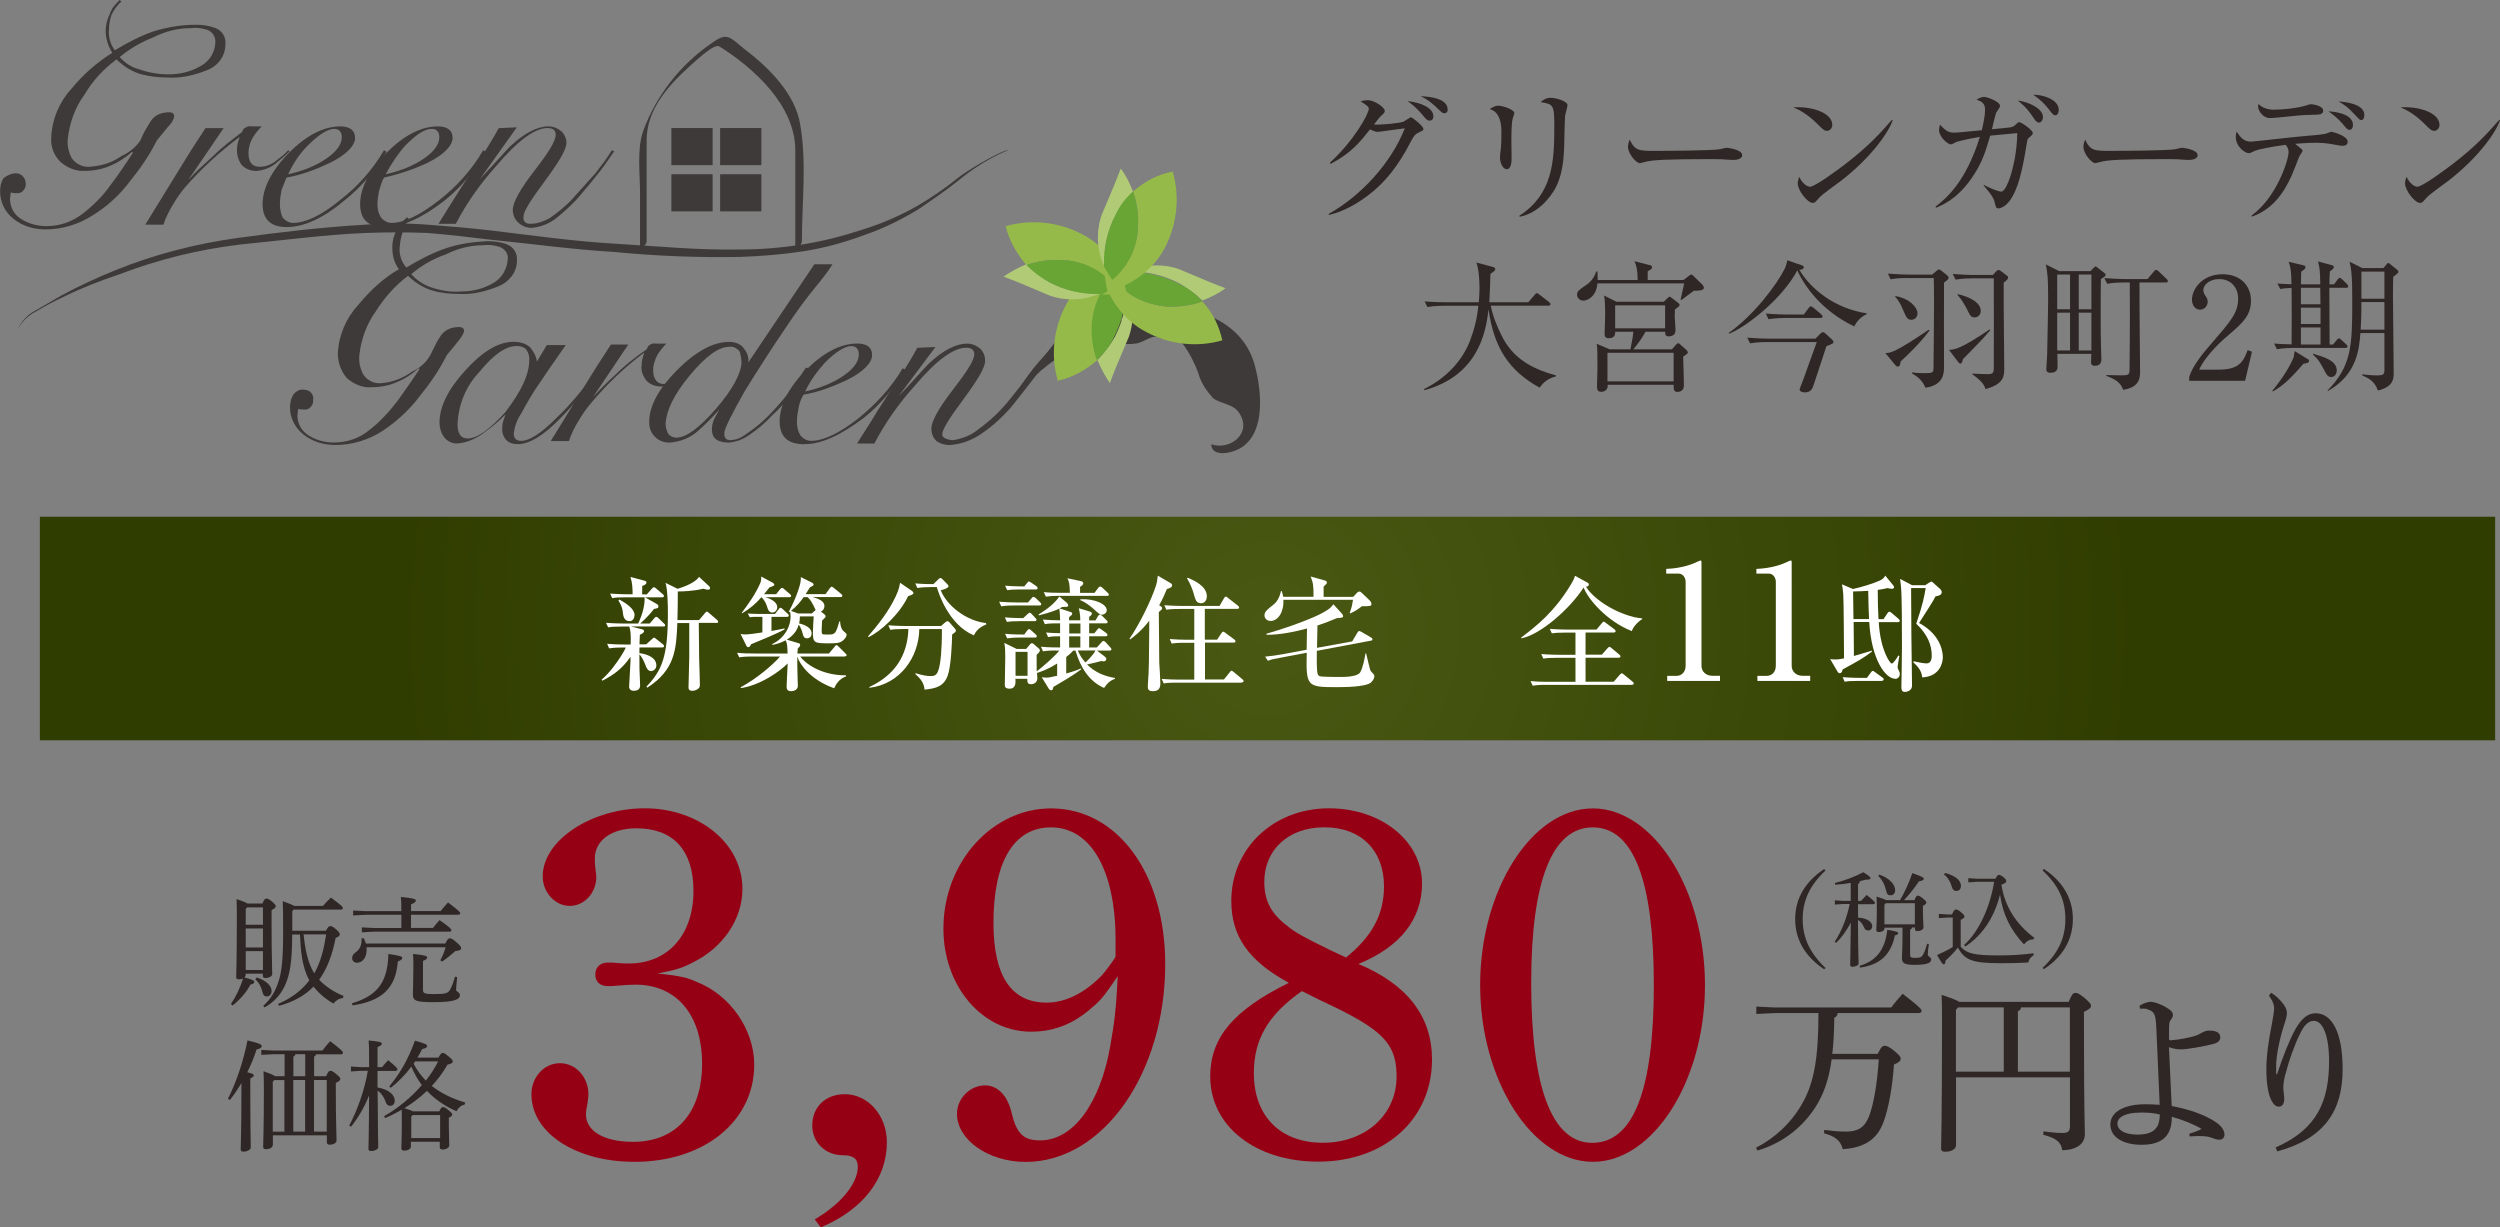 <?xml version="1.0" encoding="UTF-8"?>
<svg id="_レイヤー_2" data-name="レイヤー 2" xmlns="http://www.w3.org/2000/svg" xmlns:xlink="http://www.w3.org/1999/xlink" viewBox="0 0 272.76 133.92">
  <rect x="0" y="0" width="272.76" height="133.92" fill="#808080" stroke="none"/>
  <defs>
    <style>
      .cls-1 {
        fill: #b1ca76;
      }

      .cls-1, .cls-2, .cls-3, .cls-4, .cls-5, .cls-6, .cls-7, .cls-8 {
        stroke-width: 0px;
      }

      .cls-2 {
        fill: #3e3a39;
      }

      .cls-3 {
        fill: #68a535;
      }

      .cls-4 {
        fill: #96ba49;
      }

      .cls-5 {
        fill: #960014;
      }

      .cls-6 {
        fill: url(#_名称未設定グラデーション_9);
      }

      .cls-7 {
        fill: #2f2725;
      }

      .cls-8 {
        fill: #fff;
      }
    </style>
    <radialGradient id="_名称未設定グラデーション_9" data-name="名称未設定グラデーション 9" cx="138.3" cy="68.58" fx="138.3" fy="68.58" r="95.1" gradientUnits="userSpaceOnUse">
      <stop offset="0" stop-color="#495913"/>
      <stop offset="1" stop-color="#303d00"/>
    </radialGradient>
  </defs>
  <g id="_レイヤー_2-2" data-name="レイヤー 2">
    <g>
      <g>
        <g>
          <g>
            <path class="cls-2" d="M113.8,40.27c1.08-.99,2.34-1.71,3.78-2.07,1.26-.36,3.33.09,4.41-.72l-.18-.09c.72.18,1.44.18,2.16.09.99-.18,1.89-1.17,2.7-.54-.36-2.52-3.6-1.98-5.41-2.07,4.96-.9,7.75,1.35,9.46,5.77.27,1.08.9,1.98,1.62,2.79.81.63,2.16.63,2.79,1.53,1.62,2.25-.9,4.23-2.97,3.51,0,.99,1.08,1.08,1.89.9,4.41-.9,3.6-6.94,2.79-9.73-1.44-4.87-6.94-6.58-11.8-6.13-6.85.63-11.89,4.6-15.14,11.26.63-1.8,2.7-3.42,3.87-4.51Z"/>
            <path class="cls-2" d="M1.89,36.04c.36-.9,1.08-1.71,1.98-2.16.9-.54,1.89-1.08,2.79-1.62,1.98-1.08,3.96-1.98,5.95-2.79,4.23-1.71,8.74-2.88,13.33-3.51,4.6-.63,9.19-1.17,13.79-1.44,2.34-.18,4.69-.18,7.03,0,2.25.18,4.6.36,6.85.63,4.5.54,8.92,1.17,13.51,1.44s9.1.72,13.61.63c2.25,0,4.5-.18,6.76-.54s4.41-.9,6.58-1.62c2.07-.63,4.14-1.53,6.04-2.61,1.53-.9,2.97-1.89,4.32-2.97.72-.63,4.5-2.97,5.68-3.15-1.98.81-3.87,1.98-5.5,3.33-1.35,1.08-2.79,2.07-4.23,3.06-1.89,1.17-3.87,2.16-5.95,2.88-2.16.81-4.41,1.44-6.67,1.8-2.34.36-4.6.54-6.94.63-4.6.09-9.19-.09-13.79-.54-4.6-.27-9.1-.9-13.61-1.35-2.25-.27-4.5-.54-6.76-.72-2.25-.09-4.5-.09-6.76,0-4.5.18-9.1.81-13.7,1.26-4.5.54-8.92,1.62-13.15,3.24-2.16.72-4.23,1.53-6.22,2.52-.99.45-1.98.99-2.88,1.53-.9.45-1.62,1.17-2.07,2.07Z"/>
            <path class="cls-2" d="M11.89,3.24c-.09.81.18,1.62.63,2.25,1.35-.81,2.7-1.53,4.23-2.07,1.44-.45,3.06-.72,4.6-.72.72,0,1.44.09,2.16.36s1.17.99,1.08,1.8c0,1.26-.81,2.34-1.98,2.79-1.35.54-2.79.9-4.23.81-.99,0-1.98-.09-2.97-.36-.99-.27-1.98-.9-2.7-1.62-1.44,1.08-2.61,2.34-3.51,3.87-.99,1.35-1.62,3.06-1.8,4.78-.09.72.09,1.53.45,2.16.45.63,1.26.99,1.98.9,1.26-.09,2.43-.45,3.42-1.17.81-.36,1.62-.99,2.07-1.71.27-.72.72-1.44,1.17-2.16.45-.63,1.17-.9,1.98-.9.36,0,.54.18.54.45-.09.45-.36.81-.63,1.08l-1.26,1.53c-.81,1.62-1.8,3.06-2.97,4.5-1.08,1.44-2.43,2.7-4.05,3.69-1.53.99-3.33,1.53-5.14,1.53-1.26,0-2.52-.36-3.51-1.17-.9-.72-1.44-1.8-1.44-2.97,0-.54.09-.99.36-1.44.45-.36.9-.54,1.35-.54.27,0,.54.09.72.27.27.27.36.54.36.81.09.45-.27.99-.72,1.08h-.36c-.18,0-.36,0-.54-.09l-.09.72c0,.9.45,1.71,1.17,2.16.81.54,1.8.81,2.79.81,1.44,0,2.79-.45,3.96-1.35s2.25-1.98,3.06-3.15c.63-.81,1.44-1.98,2.43-3.51l-.09-.09c-.72.63-1.53,1.17-2.43,1.53-.81.36-1.8.54-2.7.54-.99.09-1.98-.36-2.7-.99-.72-.72-1.08-1.71-.99-2.7.09-1.98.9-3.87,2.25-5.32,1.26-1.53,2.7-2.79,4.41-3.87-.45-.72-.72-1.53-.72-2.43,0-.63.18-1.26.45-1.8.18-.63.63-1.08,1.08-1.53l.18.18c-.45.36-.81.9-1.08,1.44-.18.54-.27,1.08-.27,1.62ZM13.06,6.22c.54.63,1.35,1.17,2.16,1.35.99.36,2.07.54,3.15.54,1.26,0,2.43-.27,3.51-.9.99-.54,1.62-1.53,1.62-2.7,0-.54-.36-1.08-.9-1.26-.63-.18-1.17-.27-1.8-.18-1.44,0-2.79.36-4.05.99-1.35.54-2.61,1.26-3.69,2.16Z"/>
            <path class="cls-2" d="M20.54,19.64h0c.81-.9,1.71-1.71,2.61-2.52.99-.99,2.16-1.89,3.24-2.7l.18-.36c.27-.18.54-.36.9-.27h1.08c-.36.36-.72.81-.99,1.26-.27.45-.45,1.08-.45,1.62,0,.99.36,1.53,1.26,1.53.63,0,1.26-.27,1.71-.63.45-.36.99-.72,1.35-1.17l.18.09c-.45.45-.99.9-1.53,1.35-.54.45-1.26.72-2.07.81-.63,0-1.17-.18-1.62-.63-.36-.45-.54-1.08-.54-1.62,0-.45.09-.9.27-1.35v-.09c-2.16,1.62-4.14,3.42-5.95,5.5-.45.54-.9,1.17-1.26,1.8-.45.72-.81,1.44-1.08,2.25h-1.98c.72-1.17,1.44-2.34,2.16-3.51l2.16-3.51c.99-1.62,1.8-2.79,2.25-3.51h1.98l-3.87,5.68Z"/>
            <path class="cls-2" d="M31.35,24.78c-1.8,0-2.7-.81-2.7-2.52s.99-3.69,2.88-5.59,3.78-2.88,5.59-2.88c1.08,0,1.62.45,1.62,1.26s-.9,1.8-2.7,2.7c-1.53.72-3.15,1.35-4.78,1.62-.18.45-.36.9-.54,1.35-.09.45-.18.99-.18,1.53s.09.99.27,1.44c.27.36.72.63,1.17.63,1.35,0,3.06-.81,5.05-2.43,1.98-1.53,3.6-3.33,4.87-5.5l.27.18c-1.17,1.98-2.7,3.78-4.5,5.23-2.34,1.98-4.5,2.97-6.31,2.97ZM31.44,19.01c1.26-.27,2.52-.72,3.6-1.35,1.53-.9,2.25-1.8,2.25-2.7,0-.54-.27-.9-.81-.9-.72,0-1.71.63-2.88,1.8-.9.9-1.62,1.98-2.16,3.15h0Z"/>
            <path class="cls-2" d="M41.99,24.78c-1.8,0-2.7-.81-2.7-2.52s.99-3.69,2.88-5.59,3.78-2.88,5.59-2.88c1.08,0,1.62.45,1.62,1.26s-.9,1.8-2.7,2.7c-1.53.72-3.15,1.26-4.78,1.62-.27.45-.36.9-.54,1.44-.09.45-.18.99-.18,1.44,0,.54.09.99.36,1.44.27.36.72.63,1.17.63,1.35,0,3.06-.81,5.14-2.43,1.98-1.53,3.6-3.33,4.87-5.5l.27.18c-1.17,2.07-2.7,3.87-4.5,5.32-2.43,1.89-4.6,2.88-6.49,2.88ZM42.08,19.01c1.26-.27,2.52-.72,3.6-1.35,1.53-.9,2.25-1.8,2.25-2.7,0-.54-.27-.9-.81-.9-.81,0-1.71.63-2.88,1.8-.81.9-1.53,1.98-2.16,3.15h0Z"/>
            <path class="cls-2" d="M52.35,19.55h0c1.62-1.71,2.7-2.97,3.33-3.6,1.53-1.44,2.97-2.16,4.14-2.16.54,0,.99.18,1.44.54.36.36.54.81.54,1.26,0,.72-.81,2.07-2.34,4.14s-2.34,3.33-2.34,3.87c-.09.45.18.81.63.81h.18c.72,0,1.44-.27,2.07-.63.9-.63,1.8-1.35,2.52-2.16s1.53-1.71,2.43-2.7c.63-.81,1.26-1.62,1.8-2.52l.27.09c-.45.63-.9,1.35-1.53,2.16s-1.44,1.8-2.07,2.52c-.81.99-1.71,1.8-2.7,2.61-.81.63-1.71.99-2.7,1.08-.54,0-1.08-.18-1.53-.63-.36-.36-.54-.81-.54-1.35,0-.81.81-2.25,2.34-4.23,1.53-1.98,2.34-3.24,2.34-3.96,0-.45-.27-.72-.9-.72-1.35,0-3.24,1.35-5.59,4.14-1.71,1.89-3.24,4.05-4.41,6.31h-1.89c.54-.9,1.35-2.16,2.25-3.6l2.34-3.6c.81-1.17,1.44-2.25,1.98-3.24l1.98-.09-4.05,5.68Z"/>
            <path class="cls-2" d="M43.61,26.94c-.09.81.18,1.62.72,2.25,1.35-.81,2.7-1.53,4.23-2.07,1.53-.54,3.06-.72,4.6-.81.72,0,1.53.09,2.16.36.72.27,1.17.99,1.08,1.8,0,1.26-.9,2.34-2.07,2.79-1.35.54-2.79.9-4.23.81-.99,0-1.98-.09-2.88-.36-.99-.27-1.98-.9-2.7-1.62-1.44,1.08-2.61,2.43-3.51,3.87-.99,1.35-1.62,3.06-1.8,4.78-.09.72.09,1.53.45,2.16.45.63,1.17.99,1.98.9,1.17-.09,2.34-.54,3.33-1.26.81-.36,1.53-.99,1.98-1.8.36-.72.72-1.53,1.17-2.16s1.17-.9,1.98-.9c.36,0,.54.18.54.45-.09.36-.36.72-.63,1.08l-1.26,1.53c-.81,1.62-1.8,3.06-2.97,4.5-1.08,1.44-2.43,2.7-4.05,3.78-1.53.99-3.33,1.53-5.14,1.53-1.26,0-2.52-.36-3.51-1.17-.9-.72-1.44-1.8-1.44-2.88,0-.54.09-.99.36-1.44.27-.36.72-.63,1.17-.54.27,0,.54.09.72.27s.36.54.27.81c.09.45-.27.99-.72,1.08h-.36c-.18,0-.36,0-.54-.09l-.09.72c0,.9.45,1.71,1.17,2.16.81.54,1.8.81,2.79.81,1.44,0,2.79-.45,3.87-1.35,1.17-.9,2.16-1.98,3.06-3.15.63-.9,1.44-1.98,2.43-3.51l-.09-.09c-.72.63-1.53,1.17-2.43,1.53-.81.36-1.8.54-2.7.54-.99.09-1.98-.36-2.7-.99-.63-.72-.99-1.71-.99-2.7.09-1.98.9-3.87,2.25-5.32,1.26-1.53,2.7-2.88,4.41-3.87-.54-.72-.72-1.53-.72-2.43,0-.63.18-1.26.45-1.8s.72-1.08,1.17-1.44l.18.18c-.45.72-.9,1.8-.99,3.06ZM44.87,29.91c.54.63,1.35,1.17,2.16,1.44,1.08.36,2.16.54,3.24.45,1.26,0,2.43-.27,3.51-.9.99-.54,1.53-1.53,1.62-2.61.09-.63-.36-1.17-.9-1.35s-1.17-.27-1.8-.18c-1.44,0-2.79.36-4.05.99-1.53.54-2.7,1.26-3.78,2.16h0Z"/>
            <path class="cls-2" d="M61.72,37.66c-1.53,2.16-2.43,3.51-2.79,4.05-.9,1.26-1.53,2.43-2.07,3.42-.45.63-.72,1.44-.81,2.16,0,.54.27.81.81.81.9,0,2.16-.81,3.78-2.43,1.8-1.71,3.33-3.6,4.69-5.68l.18.09c-1.26,1.98-2.61,3.78-4.23,5.41-1.89,1.98-3.51,2.97-4.78,2.97-.45,0-.9-.09-1.26-.45-.27-.27-.45-.72-.45-1.08,0-.27,0-.63.09-.9s.18-.54.27-.81c-.72.72-1.44,1.35-2.34,1.98-.81.63-1.8,1.08-2.79,1.17-.54.09-1.17-.18-1.53-.63s-.54-1.08-.54-1.62c0-1.71.9-3.6,2.79-5.68s3.6-3.15,5.32-3.15c.63,0,1.35.18,1.8.63.36.45.63.9.72,1.53l1.08-1.8h2.07ZM57.75,39.19c0-.36-.09-.72-.36-1.08-.27-.27-.63-.36-.99-.36-1.26,0-2.61.99-4.14,2.88-1.44,1.53-2.25,3.51-2.34,5.68,0,.99.36,1.53,1.08,1.53,1.08,0,2.43-.99,4.14-2.88,1.71-2.25,2.61-4.05,2.61-5.77Z"/>
            <path class="cls-2" d="M64.69,43.34h0c.81-.9,1.62-1.71,2.52-2.52.99-.99,2.16-1.89,3.33-2.7l.18-.36c.18-.18.54-.36.81-.27h1.17c-.36.36-.72.81-.99,1.26-.27.54-.45,1.08-.45,1.62,0,.99.45,1.53,1.17,1.53.63-.09,1.26-.27,1.71-.72.45-.36.99-.72,1.44-1.17l.18.09c-.45.45-.99.9-1.53,1.35s-1.26.72-2.07.72c-.63,0-1.17-.18-1.62-.63-.36-.45-.63-1.08-.54-1.62,0-.45.09-.9.27-1.35v-.09c-2.16,1.62-4.14,3.51-5.86,5.59-.45.54-.9,1.17-1.26,1.8-.45.72-.81,1.44-1.08,2.25h-1.98c.72-1.17,1.44-2.34,2.16-3.51l2.16-3.51c.99-1.62,1.8-2.79,2.25-3.51h1.89l-3.87,5.77Z"/>
            <path class="cls-2" d="M79.02,47.3c0,.45.18.72.63.72.63,0,1.26-.27,1.71-.63.81-.54,1.62-1.17,2.34-1.89.81-.81,1.53-1.62,2.25-2.52s1.35-1.89,1.98-2.88l.27.09c-.45.9-1.08,1.71-1.62,2.52-.72.99-1.53,1.89-2.43,2.7-.72.81-1.53,1.44-2.43,2.07-.63.45-1.35.72-2.16.81-1.26,0-1.89-.45-1.89-1.44,0-.36.09-.81.27-1.17.18-.36.36-.63.54-.99-.72.81-1.53,1.62-2.34,2.34s-1.89,1.17-3.06,1.26c-.63,0-1.17-.18-1.62-.63s-.63-.99-.63-1.62c0-1.71.99-3.6,3.06-5.68,2.07-2.07,3.96-3.06,5.68-3.06.54,0,1.17.18,1.53.63.36.45.63.99.54,1.62l7.21-10.72h1.98c-1.17,1.89-2.25,2.7-4.69,6.31-2.34,3.42-3.96,6.04-4.96,7.66-1.35,2.43-2.16,3.96-2.16,4.5ZM72.62,46.22c0,.36.09.72.27,1.08.18.27.54.45.9.45,1.08,0,2.52-1.08,4.32-3.15s2.7-3.78,2.79-4.96c0-.45-.09-.9-.18-1.26-.27-.36-.72-.63-1.17-.54-1.17,0-2.61,1.08-4.32,3.15s-2.52,3.78-2.61,5.23h0Z"/>
            <path class="cls-2" d="M87.76,48.47c-1.8,0-2.7-.81-2.7-2.52s.99-3.69,2.88-5.59c1.89-1.89,3.78-2.88,5.59-2.88,1.08,0,1.62.45,1.62,1.26s-.9,1.8-2.7,2.7c-1.53.72-3.15,1.35-4.78,1.62-.27.45-.45.9-.54,1.44-.09.45-.18.99-.18,1.53s.09.99.36,1.44c.27.36.72.63,1.17.63,1.35,0,3.06-.81,5.14-2.43,1.89-1.53,3.6-3.33,4.87-5.5l.27.18c-1.17,1.98-2.7,3.78-4.5,5.23-2.52,1.89-4.6,2.88-6.49,2.88ZM87.85,42.71c1.26-.27,2.52-.72,3.6-1.35,1.53-.9,2.25-1.8,2.25-2.7,0-.54-.27-.9-.81-.9-.72,0-1.71.63-2.88,1.8-.81.9-1.62,1.98-2.16,3.15Z"/>
            <path class="cls-2" d="M98.03,43.25h0c1.62-1.71,2.7-2.97,3.33-3.6,1.53-1.44,2.97-2.16,4.14-2.16.54,0,.99.18,1.44.54.36.36.54.81.54,1.35,0,.72-.81,2.07-2.34,4.14-1.53,2.07-2.34,3.33-2.34,3.87,0,.45.72.63,1.26.63.9-.18,1.71-.45,2.43-.99.99-.72,1.98-1.53,2.79-2.43.72-.72,1.98-2.43,2.88-3.51s11.17-14.24,11.53-14.87l.18.09c-.81,1.17-5.5,7.75-5.77,8.11-.72.9-7.21,9.37-7.93,10.18-.99,1.08-2.07,2.07-3.33,2.88-.99.63-2.07.99-3.24,1.08-.54,0-1.08-.18-1.44-.45-.36-.36-.54-.81-.54-1.35,0-.81.81-2.25,2.34-4.23s2.34-3.24,2.34-3.87c0-.45-.27-.72-.9-.72-1.35,0-3.24,1.35-5.59,4.14-1.71,1.89-3.24,4.05-4.41,6.31h-1.89c.54-.9,1.35-2.07,2.25-3.6l2.34-3.6c.81-1.17,1.44-2.25,1.98-3.24l1.98-.09-4.05,5.41Z"/>
            <path class="cls-2" d="M87.49,26.31c0-4.14.54-8.56-.18-12.7-.54-3.42-3.51-6.31-6.13-8.29-1.62-1.35-1.89-1.8-3.51-.63-3.42,2.34-6.04,5.68-7.48,9.55-.72,1.98-.36,4.69-.36,6.76v6.58c0-.45.72-.81.72-1.26v-10.99c0-3.33,2.25-5.86,4.6-8.02.45-.36,2.7-2.61,3.33-2.25,3.87,2.43,8.29,6.49,8.29,11.35v11.17c0-.36.72-.81.72-1.26Z"/>
            <rect class="cls-2" x="73.25" y="13.97" width="4.5" height="4.05"/>
            <rect class="cls-2" x="78.57" y="13.97" width="4.5" height="4.05"/>
            <rect class="cls-2" x="73.25" y="19.01" width="4.5" height="4.05"/>
            <rect class="cls-2" x="78.57" y="19.01" width="4.5" height="4.05"/>
            <path class="cls-4" d="M119.74,39.28c-.45-1.26-.63-2.61-.54-3.96.18-2.16,1.17-4.23,2.79-5.59.36.45.63.99.9,1.44,0-.9-.18-1.8-.36-2.7-2.7.63-4.96,2.34-6.22,4.78-1.35,2.52-1.71,5.5-.9,8.29,1.62-.36,3.06-1.17,4.32-2.25Z"/>
            <path class="cls-1" d="M121.63,36.76c-.54.9-1.17,1.8-1.89,2.52.36.9.81,1.71,1.35,2.52.36-.99.72-1.89,2.07-5.05.63-1.8.54-3.78-.27-5.59.09,1.89-.36,3.87-1.26,5.59Z"/>
            <path class="cls-3" d="M122,29.64c-1.71,1.44-2.7,3.42-2.88,5.68-.09,1.35.09,2.7.54,3.96.81-.72,1.44-1.53,1.89-2.52.9-1.71,1.35-3.69,1.26-5.68-.18-.45-.45-.99-.81-1.44Z"/>
            <path class="cls-4" d="M131.19,32.89c-1.26.45-2.61.63-3.96.54-2.16-.18-4.23-1.17-5.68-2.88.45-.36.99-.63,1.44-.9-.9,0-1.8.18-2.7.36.63,2.61,2.34,4.96,4.78,6.22,2.52,1.35,5.5,1.71,8.29.9-.36-1.62-1.08-3.06-2.16-4.23Z"/>
            <path class="cls-1" d="M128.66,30.9c.9.54,1.8,1.17,2.52,1.89.9-.36,1.71-.72,2.52-1.35-.99-.36-1.89-.72-5.05-2.07-1.8-.63-3.78-.54-5.59.27,1.89-.09,3.87.36,5.59,1.26Z"/>
            <path class="cls-3" d="M121.54,30.54c1.44,1.71,3.42,2.7,5.68,2.88,1.35.09,2.7-.09,3.96-.54-.72-.81-1.53-1.44-2.52-1.89-1.71-.9-3.69-1.35-5.68-1.35-.45.27-.99.63-1.44.9Z"/>
            <path class="cls-4" d="M111.99,28.92c1.26-.45,2.61-.63,3.96-.54,2.16.09,4.23,1.17,5.68,2.88-.45.36-.99.63-1.44.9.9,0,1.8-.18,2.7-.36-.63-2.61-2.34-4.96-4.78-6.22-2.52-1.35-5.59-1.71-8.38-.9.36,1.53,1.17,2.97,2.25,4.23Z"/>
            <path class="cls-1" d="M114.52,30.81c-.9-.54-1.8-1.17-2.52-1.98-.9.36-1.71.81-2.52,1.35.99.36,1.89.72,5.05,2.07,1.8.63,3.78.54,5.59-.27-1.89.18-3.87-.27-5.59-1.17Z"/>
            <path class="cls-3" d="M121.63,31.17c-1.44-1.71-3.42-2.7-5.68-2.79-1.35-.09-2.7.09-3.96.54.72.72,1.53,1.35,2.52,1.89,1.71.9,3.69,1.35,5.68,1.26.45-.27.99-.54,1.44-.9Z"/>
            <path class="cls-4" d="M123.62,20.9c.45,1.26.63,2.61.54,3.96-.09,2.16-1.17,4.23-2.79,5.68-.36-.45-.63-.99-.9-1.44,0,.9.18,1.8.36,2.7,2.61-.63,4.96-2.34,6.22-4.69,1.35-2.52,1.71-5.59.9-8.38-1.62.27-3.06,1.08-4.32,2.16Z"/>
            <path class="cls-1" d="M121.73,23.43c.54-.9,1.17-1.8,1.89-2.52-.36-.9-.72-1.71-1.35-2.52-.36.99-.72,1.89-2.07,5.05-.63,1.8-.54,3.87.27,5.59-.09-1.89.36-3.87,1.26-5.59Z"/>
            <path class="cls-3" d="M121.36,30.54c1.71-1.44,2.7-3.42,2.79-5.68.09-1.35-.09-2.7-.54-3.96-.81.72-1.44,1.53-1.89,2.52-.9,1.71-1.35,3.69-1.26,5.68.27.45.54.99.9,1.44Z"/>
          </g>
          <g>
            <path class="cls-7" d="M144.96,23.34c3.49-1.95,6.8-5.5,8.31-9.34-.65.07-1.75.24-2.44.33-.08.02-.44.06-.52.06-.28,0-.65-.18-.83-.28-1.04,1.31-2.01,2.57-4.3,3.77l-.08-.13c2.66-2.44,4.24-5.34,4.24-5.88,0-.16-.03-.29-.89-.81.39-.13.75-.13.8-.13.65,0,1.83.75,1.83,1.17,0,.18-.06.23-.37.52-.23.21-.32.34-.8.96.71.08,2.76-.15,3.18-.29.15-.05.71-.49.86-.49s1.35.96,1.35,1.28c0,.13-.05.16-.5.37-.37.18-.52.31-.88,1.01-1.44,2.79-2.81,4.33-4.17,5.47-.67.55-2.56,2.03-4.76,2.52l-.03-.11ZM156.39,12.69c0,.23-.11.47-.42.47-.19,0-.31-.08-.52-.33-.58-.68-.97-1.17-1.88-1.79,1.48.13,2.82.76,2.82,1.64ZM157.95,11.93c0,.42-.28.42-.39.42-.18,0-.21-.03-.91-.7-.13-.13-.78-.76-1.66-1.15,1.25.03,2.95.33,2.95,1.43Z"/>
            <path class="cls-7" d="M165.05,12.92c-.15.45-.15,1.9-.15,2.45,0,.29.02,1.62.02,1.9,0,.24,0,1.19-.52,1.19-.44,0-.75-.68-.75-1.33,0-.16.1-.89.11-1.04.03-.26.05-.83.05-1.74q0-2.09-1.28-2.45c.31-.19.6-.37.94-.37.39,0,1.75.37,1.75.84,0,.06-.16.5-.18.55ZM170.76,12.61c-.03.21-.1,3.04-.11,3.62-.11,2.99-.84,4.46-1.9,5.63-1.23,1.4-2.47,1.69-2.94,1.79l-.05-.11c3.62-2.32,3.82-5.88,3.82-9.59,0-2.48-.05-2.58-1.49-2.81.21-.19.55-.47,1.1-.47.58,0,1.83.37,1.83.81,0,.18-.24.97-.26,1.14Z"/>
            <path class="cls-7" d="M189.08,17.45c-.15,0-.54-.03-.57-.03-.58-.05-.75-.06-1.83-.06-4.95,0-6.41.1-7.14.29-.05.02-.57.15-.62.15-.42,0-1.3-1.04-1.3-1.79,0-.1.02-.41.19-.78.55,1.23,1.06,1.23,2.74,1.23,1.12,0,6.4-.02,7.14-.19.1-.02.57-.15.67-.15s1.72.18,1.72.81c0,.5-.81.52-1.01.52Z"/>
            <path class="cls-7" d="M199.31,14.27c-.28,0-.47-.19-.99-.71-1.14-1.15-2.05-1.58-2.66-1.85,1.95-.13,4.25.57,4.25,1.92,0,.36-.28.65-.6.65ZM200.72,19.83c-.34.26-1.87,1.36-2.14,1.64-.08.08-.44.49-.52.57-.06.06-.19.1-.28.1-.57,0-1.64-1.36-1.64-2.13,0-.29.1-.54.16-.71.37.73.84,1.07,1.19,1.07.54,0,3.05-1.87,3.75-2.4,2.61-2,3.86-3.39,5.18-4.9l.08.05c-.39,1.19-2.21,3.98-5.78,6.72Z"/>
            <path class="cls-7" d="M221.31,15.08c-.1.08-.11.15-.21.73-.37,2.26-.89,5.34-2.24,6.54-.29.24-.63.39-.81.39-.28,0-.31-.16-.44-.73-.11-.57-.97-1.51-1.19-1.77l.03-.06c.86.45,1.67.73,1.87.73.44,0,.81-1.07.99-1.58.37-1.12.76-2.89.78-4.81-.26.03-1.04.1-1.57.15-.19.02-1.19.11-1.38.13-.49,1.67-.88,3.04-2.13,4.79-1.53,2.14-3.1,2.79-3.77,3.07l-.08-.11c1.17-.88,3.33-2.7,4.85-7.61-1.17.18-2.5.5-2.63.58-.36.19-.39.23-.54.23-.34,0-1.28-.81-1.28-1.56,0-.24.06-.44.1-.58.6.62.88.86,1.54.86.28,0,.32,0,1.85-.15l1.17-.11c.18-.73.36-1.66.36-2.21,0-.76-.37-.91-.94-1.14.21-.11.54-.29.83-.29.32,0,1.75.5,1.75,1.01,0,.08-.36.63-.44.73-.03.03-.39,1.51-.45,1.79.37-.03,2-.19,2.06-.21.33-.08.47-.23.7-.45.05-.07.15-.11.24-.11.21,0,1.46.86,1.46,1.2,0,.15-.2.31-.49.57ZM222.45,13.37c-.24,0-.41-.24-.7-.68-.68-1.02-1.32-1.49-1.61-1.72,1.27.15,2.76.91,2.76,1.8,0,.23-.13.6-.45.6ZM224.25,12.58c-.21,0-.28-.08-.76-.71-.24-.31-.76-.94-1.66-1.53,1.04-.02,2.79.5,2.79,1.66,0,.32-.16.58-.37.58Z"/>
            <path class="cls-7" d="M238.77,17.45c-.15,0-.54-.03-.57-.03-.58-.05-.75-.06-1.83-.06-4.95,0-6.41.1-7.14.29-.05.02-.57.15-.62.15-.42,0-1.3-1.04-1.3-1.79,0-.1.02-.41.19-.78.55,1.23,1.06,1.23,2.74,1.23,1.12,0,6.4-.02,7.14-.19.1-.02.57-.15.67-.15s1.72.18,1.72.81c0,.5-.81.52-1.01.52Z"/>
            <path class="cls-7" d="M255.67,15.91c-.29,0-.63-.06-1.07-.15-.78-.15-1.32-.18-2.05-.18-.99,0-1.83.1-2.14.11.13.11.63.52.71.58.03.03.1.1.1.18s-.31.55-.37.63c-.16.44-.58,1.53-.84,2.11-.81,1.79-2.01,3.64-4.33,4.45l-.02-.13c2.76-2,4.03-6.09,4.03-6.88,0-.23,0-.44-.31-.83-1.64.21-3.05.52-3.3.63-.54.24-.58.28-.75.28-.37,0-1.4-.68-1.4-1.8,0-.19.03-.34.1-.55.44.68.8,1.09,1.57,1.09.32,0,4.71-.52,5.58-.58.91-.08,2.35-.19,2.66-.31.41-.16.45-.18.55-.18.07,0,1.75.42,1.75,1.07,0,.31-.21.45-.49.45ZM252.3,12.53c-.93,0-1.57.06-3.72.29-.31.03-.7.06-.96.06-.7,0-1.25-.78-1.25-1.25,0-.1.03-.21.05-.29.36.44,1.1.63,1.64.63.91,0,2.53-.16,3.39-.42.28-.08.57-.18.67-.18.28,0,1.35.19,1.35.7,0,.45-.49.45-1.17.45ZM256.36,14.17c-.21,0-.28-.06-.78-.67-.45-.52-.97-.97-1.54-1.35.62.02,2.68.24,2.68,1.49,0,.28-.13.52-.36.52ZM257.61,13.1c-.15,0-.21-.08-.81-.71-.6-.65-.84-.84-1.66-1.33.58.05,2.82.23,2.82,1.48,0,.16-.05.57-.36.57Z"/>
            <path class="cls-7" d="M265.56,14.27c-.28,0-.47-.19-.99-.71-1.14-1.15-2.05-1.58-2.66-1.85,1.95-.13,4.25.57,4.25,1.92,0,.36-.28.65-.6.65ZM266.98,19.83c-.34.26-1.87,1.36-2.14,1.64-.08.08-.44.49-.52.57-.06.06-.19.1-.28.1-.57,0-1.64-1.36-1.64-2.13,0-.29.1-.54.16-.71.37.73.84,1.07,1.19,1.07.54,0,3.05-1.87,3.75-2.4,2.61-2,3.86-3.39,5.18-4.9l.08.05c-.39,1.19-2.21,3.98-5.78,6.72Z"/>
            <path class="cls-7" d="M167.97,42.29c-3.37-1.86-4.98-4.39-5.57-8.55-.28,2.73-1.27,7.26-6.98,8.83l-.06-.12c2.23-1.09,4.08-2.89,5-5.21.48-1.24.81-2.54.93-3.88h-3.72c-.12,0-1.1,0-1.83.14l-.31-.61c1.23.09,2.31.09,2.39.09h3.52c.03-.36.08-.84.08-1.61,0-.59-.05-1.92-.34-2.73l1.78.48c.14.03.28.11.28.23,0,.17-.22.33-.53.53-.02,1.01-.06,1.97-.12,3.1h4.25l.7-.81c.08-.09.16-.19.23-.19s.19.08.29.16l1.04.81c.06.05.16.14.16.23,0,.17-.16.17-.23.17h-6.28c.22,1.15.67,2.22,1.18,3.26,1.15,2.33,3.07,3.58,5.93,4.34v.12c-.34.09-1.13.28-1.77,1.21Z"/>
            <path class="cls-7" d="M184.82,31.71c-.23.16-1.18.88-1.37,1.02l-.09-.03c.06-.28.34-1.54.39-1.78h-9.47c-.09,1.37-1.02,1.88-1.54,1.88-.36,0-.68-.28-.68-.65s.22-.53.98-1.04c.78-.53.99-1.15,1.13-1.51l.12.03c.02.4.02.6.02.92h4.36c0-1.19-.16-1.61-.34-2.05l1.64.42c.12.03.28.06.28.25,0,.15-.14.23-.48.43v.95h3.9l.57-.43c.11-.08.22-.17.28-.17.09,0,.19.09.26.17l.98.96s.14.2.14.31c0,.31-.54.33-1.09.33ZM183.64,38.91c.02.5.08,2.7.08,3.15,0,.64-.54.7-.71.7-.43,0-.42-.37-.4-.78h-7.2c0,.2,0,.28-.08.43-.14.26-.42.34-.62.34-.47,0-.47-.37-.47-.62,0-.31.05-1.69.05-1.97,0-.88,0-2.28-.08-2.65l1.4.6h2.28c.25-1.32.28-1.46.31-1.92h-1.97c0,.25-.02.71-.71.71-.45,0-.45-.33-.45-.47,0-.56.06-1.43.06-1.99,0-1.55-.06-1.85-.12-2.2l1.35.68h5.17l.43-.42s.14-.14.2-.14c.05,0,.12.05.23.14l.7.54c.06.05.16.12.16.22,0,.15-.26.33-.51.5,0,.22-.02.43-.02.78,0,.23.09,1.26.09,1.46,0,.25-.08.7-.76.7-.19,0-.37-.06-.37-.42v-.09h-2.14c-.45.79-.84,1.32-1.33,1.92h4.21l.42-.48s.17-.19.25-.19.19.09.25.16l.64.57c.08.06.17.19.17.28,0,.11-.05.14-.48.45ZM182.6,38.49h-7.22v3.12h7.22v-3.12ZM181.67,33.31h-5.45v2.51h5.45v-2.51Z"/>
            <path class="cls-7" d="M203.65,34.28c-.73.36-1.04.78-1.35,1.33-2.92-1.4-5.04-3.62-6.21-6.11-1.5,2.87-5.21,5.97-7.42,6.91l-.06-.09c2.73-1.92,5.21-5.21,6.11-7,.05-.09.2-.43.28-.92l1.55.53c.22.08.25.14.25.22,0,.23-.29.28-.48.29,1.26,2.16,3.97,4.25,7.37,4.75l-.05.09ZM199.27,37.77c-.26.73-1.43,4.44-1.55,4.62-.25.42-.67.42-.79.42-.5,0-.59-.22-.59-.34,0-.03.45-1.19.47-1.24.23-.62,1.2-3.37,1.41-3.91h-5.46c-.2,0-1.07,0-1.82.14l-.31-.62c.96.08,1.91.11,2.37.11h5.07l.56-.57c.12-.12.19-.14.26-.14.09,0,.22.09.29.16l.71.65s.15.16.15.25c0,.17-.08.2-.79.48ZM198.61,34.69h-3.83c-.39,0-1.13.02-1.83.14l-.29-.62c1.06.09,2.16.11,2.37.11h1.77l.53-.71c.06-.08.12-.19.23-.19.09,0,.23.11.29.15l.84.71c.08.06.16.16.16.25,0,.14-.12.16-.23.16Z"/>
            <path class="cls-7" d="M210.52,36.05c-1.07,1.46-2.56,2.84-3.15,3.38-.05.34-.09.57-.34.57-.11,0-.2-.11-.25-.17l-1.09-1.32c.51.02.96.03,4.75-2.54l.08.08ZM208.1,30.33c-.26,0-1.07,0-1.83.14l-.29-.62c.79.06,1.58.11,2.37.11h2.45l.5-.42c.12-.11.19-.14.26-.14s.22.11.28.16l.6.48c.08.06.16.16.16.26,0,.15-.05.19-.5.53-.02.43,0,8.26,0,9.2,0,.62,0,1.99-2.03,2.27-.19-.43-.48-1.02-1.46-1.55l.02-.12c.29.05.57.08,1.23.08.99,0,1.06-.03,1.09-.48.02-.17.06-7.19.06-7.25,0-1.1-.02-2.22-.03-2.64h-2.87ZM206.8,32.3c1.58.28,2.41,1.26,2.41,1.88,0,.47-.36.71-.67.71-.45,0-.57-.29-.9-1.06-.31-.75-.53-1.07-.88-1.47l.05-.06ZM217.16,36.01c-.78.95-2.27,2.44-3,3.18-.05.19-.08.48-.28.48-.09,0-.17-.09-.23-.17l-1.01-1.33c.62-.03,1.26-.08,4.44-2.23l.08.08ZM215.18,30.37c-.25,0-1.07,0-1.82.14l-.31-.62c.79.06,1.58.11,2.39.11h1.99l.39-.43c.05-.06.16-.11.25-.11s.17.06.23.11l.67.51c.09.06.12.12.12.22,0,.14-.09.22-.48.54v2.3c0,1.12.06,6.02.06,7.03,0,.81,0,1.74-2.05,2.28-.08-.29-.22-.76-1.43-1.61l.02-.08c.34.02,1.15.06,1.68.06s.64-.14.64-.67c0-1.55.02-8.47,0-9.78h-2.34ZM213.58,32.09c1.09.23,2.53.84,2.53,1.83,0,.43-.33.71-.67.71-.39,0-.48-.15-.88-.99-.14-.26-.5-.92-.99-1.47l.02-.08Z"/>
            <path class="cls-7" d="M229.22,30.43c-.03.95-.05,6.3.02,7.87,0,.12.03.82.03.88,0,.17,0,.73-.71.73-.42,0-.42-.28-.42-.43,0-.14.03-.74.03-.87h-3.71c.02.31.03,1.16.03,1.35,0,.22,0,.71-.78.71-.4,0-.45-.2-.45-.4,0-.17.08-1.27.09-1.51,0-.11.11-4.64.11-6.22,0-2.19-.06-2.73-.25-3.69l1.46.73h3.41l.33-.34c.08-.08.17-.17.23-.17s.19.11.25.16l.68.53c.09.06.16.16.16.23,0,.14-.06.17-.51.45ZM225.85,29.95h-1.4v3.79h1.4v-3.79ZM225.85,34.11h-1.4v4.13h1.4v-4.13ZM228.18,29.95h-1.38v3.79h1.38v-3.79ZM228.18,34.11h-1.38v4.13h1.38v-4.13ZM236.32,30.82h-2.89c-.03,1.54.06,8.27.06,9.65,0,.7,0,1.78-1.85,2.06-.2-.57-.51-1.04-1.83-1.52v-.09c.26,0,1.37.03,1.6.03.79,0,.92-.05.93-.59.05-3.57.05-8.5.03-9.54h-.65c-.28,0-1.07,0-1.82.14l-.31-.62c.96.08,1.91.11,2.37.11h2.34l.68-.81c.06-.08.17-.19.25-.19s.2.06.29.16l.85.81c.09.09.15.14.15.25,0,.14-.14.16-.23.16Z"/>
            <path class="cls-7" d="M244.95,41.55h-6.1v-.42c.31-.98,1.04-2.06,2.28-3.48,2.28-2.64,3.06-3.52,3.06-5.07,0-1.16-.74-2.13-2.06-2.13-1.09,0-1.74.65-1.74,1.21,0,.05,0,.25.15.48.2.31.33.48.33.78,0,.47-.37.87-.84.87-.54,0-.88-.51-.88-1.09,0-1.13,1.1-2.78,3.34-2.78,1.92,0,3.1,1.21,3.1,2.89,0,1.57-.9,2.42-2.3,3.62-.53.43-2.58,2.19-3.35,3.9h2.14c2.17,0,2.68-.84,3.15-2.13l.47.17-.75,3.18Z"/>
            <path class="cls-7" d="M251.32,39.68c-1.58,1.83-2.33,2.45-3.34,3.03l-.06-.08c.36-.43,1.55-1.89,2.27-3.51.09-.22.09-.28.16-.82l1.47.9c.06.03.11.09.11.17,0,.23-.33.28-.61.31ZM255.96,31.4h-1.82c0,.71.02,4.47.03,6.19h.37l.39-.47c.09-.11.17-.2.25-.2.11,0,.17.08.28.17l.51.47c.08.08.15.14.15.23,0,.14-.12.17-.23.17h-5.65c-.14,0-1.1,0-1.82.14l-.31-.62c.37.03.9.08,1.91.09.02-3.27.02-3.65,0-6.16-.73.03-.98.08-1.24.12l-.31-.6c.57.05.62.05,1.54.08-.03-1.58-.11-1.89-.31-2.45l1.68.4c.08.02.16.12.16.2,0,.11-.08.23-.47.48,0,.14-.03,1.15-.03,1.38h2.11c-.03-1.63-.06-1.74-.25-2.5l1.54.42c.11.03.19.11.19.19,0,.14-.08.22-.43.48-.03.39-.05.75-.05,1.41h.51l.37-.51c.06-.09.16-.19.25-.19s.25.14.33.22l.45.45c.08.08.14.17.14.25,0,.16-.14.16-.23.16ZM253.15,31.4h-2.11v1.8h2.13l-.02-1.8ZM253.18,33.57h-2.14v1.78h2.14v-1.78ZM253.18,35.73h-2.14v1.86h2.14v-1.86ZM254.35,41.14c-.36,0-.53-.29-.68-.59-.62-1.15-.67-1.26-1.32-1.88l.02-.08c1.21.36,2.58.76,2.58,1.83,0,.23-.14.71-.59.71ZM261.11,30.2c0,.29-.03,1.09-.03,2.03,0,1.33.08,7.17.08,8.35,0,.79-.02,1.6-1.72,2.03-.37-1.06-1.04-1.35-1.71-1.65v-.12c.62.08,1.16.12,1.58.12.65,0,.84-.08.84-.54v-4.08h-2.62c-.14,1.75-.36,4.53-3.55,6.32l-.03-.06c2.61-2.67,2.69-4.89,2.69-9.64,0-.82,0-2.58-.11-3.4-.03-.31-.09-.61-.19-1.01l1.4.7h2.3l.31-.37c.08-.09.14-.19.22-.19.06,0,.14.08.2.12l.79.64c.06.05.12.14.12.2,0,.09-.08.2-.56.54ZM260.15,32.96h-2.51c0,1.61-.05,2.5-.08,3.01h2.59v-3.01ZM260.15,29.63h-2.51v2.96h2.51v-2.96Z"/>
          </g>
        </g>
        <g>
          <rect class="cls-6" x="4.35" y="56.38" width="267.88" height="24.39"/>
          <g>
            <path class="cls-8" d="M72.35,68.35h-3.5l1.24.32c.09.03.18.08.18.2,0,.18-.32.32-.46.39-.01.16-.03.89-.04,1.04h.73l.61-.55c.13-.12.19-.18.24-.18.07,0,.11.03.24.14l.72.57c.07.05.14.12.14.22,0,.12-.12.14-.22.14h-2.46c-.01.22-.01.38-.01.62.95.12,1.85.53,1.85,1.34,0,.47-.41.62-.58.62-.36,0-.53-.43-.58-.58-.15-.41-.4-.97-.69-1.24,0,.54,0,.95.01,1.57.01.28.07,1.57.07,1.82,0,.51-.45.58-.69.58-.2,0-.51-.07-.51-.46,0-.2.15-2.57.15-2.75v-.5c-.92,1.35-1.97,2.05-3.07,2.61l-.08-.11c.95-.84,1.63-1.82,2.15-2.63.22-.35.41-.69.49-.88h-.36c-.82,0-1.12.04-1.46.09l-.22-.5c.82.08,1.77.08,1.92.08h.65c.03-1.26-.01-1.43-.15-1.96h-.85c-.82,0-1.12.03-1.46.09l-.23-.5c.82.07,1.78.08,1.93.08h1.58c.49-1.07.73-2,.7-2.86h-2.08c-.82,0-1.12.03-1.46.09l-.22-.5c.81.07,1.77.08,1.92.08h.53c-.01-.68-.01-1.15-.23-1.89l1.54.41c.11.03.2.07.2.19,0,.22-.27.31-.46.38,0,.15-.01.78-.01.92h.51l.55-.62c.14-.15.15-.16.22-.16.05,0,.11.01.24.13l.72.62c.08.07.14.12.14.2,0,.14-.12.15-.2.15h-1.86l1.28.73c.09.05.18.12.18.26,0,.19-.13.22-.49.28-.27.35-.74.93-1.5,1.59h1.04l.49-.57c.14-.15.15-.16.22-.16.09,0,.23.12.24.14l.59.57c.08.07.14.12.14.2,0,.14-.11.15-.2.15ZM68.69,67.77c-.62,0-.7-.63-.72-.84-.05-.47-.09-.74-.5-1.43l.11-.09c.78.43,1.65,1.03,1.65,1.69,0,.3-.16.67-.54.67ZM78.17,67.96h-1.93c0,.53.01,1.86.04,3.88.01.41.08,2.39.08,2.84,0,.22-.03.31-.14.42-.18.18-.46.27-.69.27-.38,0-.41-.22-.41-.36,0-.39.08-3.21.08-3.32v-3.71h-1.3c-.12,2.82-.22,5.08-3.28,7.05l-.09-.12c1.7-1.76,2.34-3.31,2.34-7.98,0-.84-.03-2.63-.26-3.34l1.32.65c.8-.24,1.92-.68,2.34-1.3l1.09,1.01c.08.07.11.16.11.24,0,.05-.04.15-.24.15-.11,0-.22-.03-.51-.11-.99.26-2.34.31-2.77.3,0,.95-.01,2.08-.04,3.12h2.36l.63-.74c.13-.16.15-.18.22-.18.08,0,.2.11.24.15l.86.74c.05.05.14.12.14.2,0,.15-.14.15-.2.15Z"/>
            <path class="cls-8" d="M92.18,71.63h-4.88c.53.73,2.27,2.07,5.01,2.05v.11c-.82.3-1.15.97-1.3,1.3-2.51-.89-3.73-2.54-4.02-3.44-.01.66,0,1.39.03,2.28,0,.12.03.76.03.89,0,.42-.38.59-.77.59-.34,0-.46-.2-.46-.49,0-.32.11-2.13.12-2.54-.82.85-2.97,2.38-5.08,2.69l-.07-.08c1.71-.9,3.52-2.44,4.32-3.36h-3c-.95,0-1.2.05-1.46.09l-.23-.5c.63.07,1.28.08,1.93.08h3.58c-.03-.82-.04-1.12-.22-1.44-.62.34-1.05.42-1.43.5l-.03-.09c1.46-.7,2.01-2.04,2.01-3,0-.22-.03-.39-.07-.54l-.08.05-.05-.04c.22-.36,1.42-2.79,1.31-3.78l1.24.62c.09.04.15.12.15.2,0,.11-.05.13-.4.31-.16.27-.28.46-.46.73h2.17l.46-.63c.08-.11.14-.18.22-.18.05,0,.11.04.24.15l.77.63c.05.04.14.12.14.2,0,.15-.12.15-.2.15h-3.05c.63.18,1.3.42,1.3.99,0,.16-.09.47-.39.59l.39.31c.07.05.12.11.12.23,0,.03,0,.07-.07.14-.04.04-.27.26-.31.31-.03.54-.04.72-.04.9s-.01.4.03.5c.04.12.07.12.82.12.62,0,.72-.2,1.08-1.43h.08c.01.3.08.84.41,1.09q.3.24.3.34c0,.13-.07.32-.27.53-.36.38-.72.43-1.51.43-1.7,0-1.9,0-1.9-1.17,0-.47.07-1.51.09-1.77h-1.51c-.01.35-.03.54-.08.77.12.03,1.36.28,1.36,1.09,0,.32-.2.53-.49.53-.36,0-.42-.23-.5-.55-.04-.15-.15-.61-.42-.93-.12.39-.36,1.05-1.3,1.63l1.27.38c.07.01.19.05.19.19s-.05.19-.26.39c-.03.3-.03.41-.04.55h3.44l.61-.73c.12-.15.14-.18.2-.18.09,0,.16.07.24.15l.74.74c.08.08.14.12.14.2,0,.13-.14.13-.2.13ZM85.87,67.3h-1.7v1.54c.81-.15,1.03-.19,1.43-.28v.11c-.68.4-2.67,1.22-3.65,1.62-.12.23-.18.32-.3.32-.03,0-.14,0-.2-.12l-.65-1.32c.22.04.36.05.54.05.38,0,1.4-.15,1.84-.22v-1.7h-.76c-.07,0-.32,0-.62.04l-.22-.4c.5.03.99.04,1.08.04h1.9l.38-.49c.09-.14.15-.18.2-.18.08,0,.2.09.26.15l.53.49c.09.09.13.12.13.2,0,.14-.12.15-.2.15ZM86.11,65.16h-2.59c.3.09,1.28.42,1.28,1.09,0,.32-.24.58-.53.58-.38,0-.49-.32-.58-.65-.09-.32-.31-.74-.61-1.03-.65.74-1.22,1.23-2.12,1.77l-.04-.05c.74-1,1.46-1.97,2.01-3.21.12-.28.13-.43.12-.76l1.28.69c.07.04.15.13.15.19,0,.12-.04.13-.53.31-.23.28-.36.46-.59.74h1.32l.42-.53c.09-.12.15-.16.22-.16.04,0,.11.01.24.14l.62.53c.05.05.14.12.14.2,0,.14-.14.15-.22.15ZM88.69,65.95c-.23-.45-.39-.61-.58-.8h-.43c-.31.45-.7.95-1.38,1.5l.77.28h1.5l.42-.38c-.05-.08-.24-.51-.3-.61Z"/>
            <path class="cls-8" d="M99.48,64.46c.09.07.18.13.18.24,0,.15-.23.23-.58.34-.95,2.03-3.08,3.9-4.31,4.47l-.07-.07c1.04-1.19,2.3-2.78,3.04-4.4.32-.7.39-1.04.46-1.46l1.28.88ZM98.6,68.63c-.82,0-1.12.03-1.46.09l-.22-.5c.81.07,1.77.08,1.92.08h3.83l.45-.39c.12-.11.19-.14.26-.14.05,0,.14.05.2.12l.59.68c.08.09.13.16.13.22,0,.14-.16.26-.42.43-.01.92-.12,3.54-.49,4.51-.42,1.15-1.27,1.39-2.52,1.51-.05-.8-.53-1.26-1.01-1.71l.04-.08c.76.24,1.26.31,1.59.31.58,0,.84-.07,1.07-1.4.2-1.2.22-3.27.2-3.73h-2.46c-.05,3.07-2.09,6.01-5.43,6.41l-.03-.08c3.46-1.61,4.19-4.25,4.27-6.33h-.53ZM101.54,64.06c-.82,0-1.12.04-1.46.09l-.22-.5c.78.08,1.69.08,1.98.08l.54-.53c.08-.07.14-.14.22-.14.09,0,.13.04.23.14l.54.55c.08.09.12.14.12.2,0,.16-.31.32-.85.45.63,1.65,2.78,3.35,4.94,3.58l.03.15c-.89.34-1.15.81-1.36,1.19-2.78-1.17-3.88-4.69-4.04-5.27h-.68Z"/>
            <path class="cls-8" d="M112.16,65.73l.38-.45c.12-.14.14-.16.2-.16.08,0,.2.08.26.13l.47.45c.09.09.13.12.13.22,0,.12-.11.14-.2.14h-2.7c-.82,0-1.12.04-1.46.09l-.23-.5c.65.05,1.28.08,1.93.08h1.22ZM115.25,70.97c-.82,0-1.12.04-1.46.09l-.22-.5c.8.08,1.67.08,2.09.08v-1.22c-.61,0-.88.01-1.31.09l-.22-.5c.59.05.95.07,1.53.07v-1.07c-.84,0-1.19,0-1.66.09l-.22-.5c.53.04,1.32.08,1.88.08,0-.53-.03-.8-.08-1.28-.14.07-.82.4-2.24.74l-.03-.09c1.03-.66,1.71-1.17,2.27-1.97l.82.69s.15.19.15.28c0,.16-.19.16-.26.16-.14,0-.15,0-.39.01-.14.08-.16.09-.3.16l1.07.35c.26.08.31.09.31.23,0,.07,0,.11-.34.38v.34h1.22c0-.28,0-.69-.16-1.32l1.13.34c.16.05.3.08.3.26,0,.12-.2.27-.3.35v.38h.69l.27-.46c.03-.05.13-.18.22-.18.07,0,.19.11.24.15l.47.46c.11.11.13.13.13.2,0,.12-.11.15-.2.15h-1.82v1.08h.57l.31-.39c.11-.13.13-.16.2-.16s.08.01.26.14l.53.39s.13.09.13.2c0,.13-.12.15-.22.15h-1.78v1.22h.84l.5-.55c.13-.15.15-.16.22-.16.08,0,.19.08.24.14l.5.55c.08.08.13.15.13.22,0,.12-.11.14-.2.14h-1.38l.8.61c.22.18.22.24.22.31,0,.15-.11.26-.3.26-.08,0-.2-.03-.23-.04-.26.07-1.34.34-1.57.38.86.84,1.84,1.27,3.05,1.47v.08c-.57.24-.82.46-1.19,1.01-1.66-.73-2.59-2.28-3.12-4.08h-.24c-.39.41-.58.55-.77.7v1.8c.89-.24,1.34-.43,1.59-.55l.05.09c-.26.19-.68.51-1.55,1.04-.5.3-1.23.73-1.49.89-.08.3-.09.36-.24.36-.08,0-.19-.05-.26-.16l-.77-1.26c.15.01.3.04.49.04.22,0,.38-.01,1.19-.2v-1.34c-1.08.69-1.88.93-2.2,1.03,0,.08.04.49.04.57,0,.41-.31.66-.69.66-.27,0-.4-.11-.4-.4v-.19h-1.31c.07.59-.04,1.08-.62,1.08-.53,0-.53-.26-.53-.46,0-.05.05-2.53.05-3,0-.41-.01-1.19-.11-1.54l1.35.66h1.04l.4-.47c.05-.07.15-.16.23-.16.05,0,.12.05.18.09l.59.51c.09.08.09.14.09.19,0,.12,0,.14-.35.49,0,1.3,0,1.43.01,1.8.62-.46,1.98-1.65,2.47-2.27h-.36ZM112.11,67.01c.15-.15.19-.16.24-.16.07,0,.18.09.22.15l.39.42c.08.09.13.14.13.2,0,.12-.12.15-.2.15h-1.57c-.82,0-1.12.03-1.46.08l-.23-.49c.88.07,1.84.08,2.01.08l.46-.43ZM112.05,63.62c.12-.15.15-.18.22-.18.04,0,.19.09.26.14l.55.38s.13.11.13.2c0,.14-.12.15-.2.15h-1.66c-.82,0-1.12.03-1.46.08l-.23-.49c.81.07,1.69.08,2.09.08l.3-.36ZM112.07,68.81s.12-.18.2-.18c.07,0,.18.09.24.15l.47.42c.09.09.14.13.14.22,0,.12-.11.14-.2.14h-1.57c-.82,0-1.12.04-1.46.09l-.23-.5c.81.08,1.69.08,2.09.08l.31-.42ZM110.8,71.12v2.61h1.31v-2.61h-1.31ZM119.41,64.69l.4-.54c.12-.16.18-.16.22-.16.07,0,.19.09.24.13l.57.54c.11.11.14.14.14.22,0,.12-.11.13-.2.13h-5.21c-.82,0-1.12.04-1.46.09l-.23-.5c.65.07,1.28.08,1.93.08h.92c-.03-1.04-.08-1.19-.27-1.59l1.5.32c.11.03.23.09.23.23,0,.16-.16.27-.35.38v.66h1.58ZM116.66,68.03v1.08h1.22v-1.08h-1.22ZM117.87,70.65v-1.22h-1.22v1.22h1.22ZM117.59,70.97c.24.57.55,1,.84,1.31.11-.11.84-.78,1.09-1.31h-1.93ZM117.87,65.38c1.53-.08,2.88.51,2.88,1.2,0,.35-.38.49-.51.49-.23,0-.31-.08-1.05-.74-.15-.12-.66-.58-1.34-.86l.03-.08Z"/>
            <path class="cls-8" d="M127.31,64.27c-.23.55-.46,1.08-.84,1.77l.19.12c.11.07.13.12.13.18,0,.04-.01.11-.05.16-.04.05-.27.23-.31.28,0,.5.05,5.44.05,5.52.03.47.12,1.89.12,2.3,0,.65-.38.81-.8.81-.45,0-.57-.16-.57-.51,0-.22.07-1.16.08-1.36.04-.92.04-.96.07-4.31,0-.76.01-.84.01-1.51-.89,1.16-1.72,1.77-2.08,2.04l-.08-.07c1.01-1.45,2.4-4.2,2.93-5.92.08-.26.09-.42.16-.96l1.38.8c.05.03.18.09.18.26,0,.19-.23.3-.58.4ZM135.45,74.48h-7.02c-.95,0-1.2.04-1.46.09l-.23-.5c.65.05,1.28.08,1.93.08h1.63v-4.02h-1c-.93,0-1.2.04-1.46.09l-.22-.5c.63.05,1.27.08,1.92.08h.76v-3.36h-1.59c-.93,0-1.19.04-1.46.08l-.22-.49c.63.05,1.28.08,1.92.08h4.11l.46-.8c.04-.07.12-.22.23-.22.07,0,.15.08.24.15l1.07.84c.05.04.13.11.13.2,0,.13-.13.15-.2.15h-3.54v3.36h1.34l.46-.69c.05-.08.12-.18.22-.18.08,0,.16.07.24.14l.95.7c.05.04.14.12.14.2,0,.14-.14.15-.2.15h-3.13v4.02h2.07l.62-.77c.05-.07.12-.18.2-.18.09,0,.15.07.26.15l.92.77c.05.04.14.11.14.2,0,.14-.14.15-.2.15ZM131.02,65.81c-.5,0-.59-.34-.82-1.16-.05-.22-.38-1.09-.69-1.54l.08-.08c.73.32,2.08.92,2.08,2.03,0,.5-.3.76-.65.76Z"/>
            <path class="cls-8" d="M148.61,66.13c-.51.39-.78.57-1.31.8l-.04-.05c.26-.76.28-.95.36-1.44h-7.6c.08,1.32-.58,2.31-1.39,2.31-.43,0-.67-.32-.67-.61,0-.41.3-.63.99-1.18.13-.11.59-.46.81-1.47h.08c.07.18.11.34.16.62h3.31c0-1.38-.04-1.44-.31-2.21l1.53.43c.09.03.24.07.24.22,0,.12-.03.15-.36.45v1.12h3.23l.4-.43c.07-.07.16-.15.28-.15.08,0,.14.03.27.16l.86.82s.18.18.18.36c0,.26-.12.26-1.01.26ZM149.58,74.47c-.66.5-2.93.5-3.85.5-3.15,0-3.24-.12-3.16-3.75l-2.81.53c-.76.14-.99.18-1.43.34l-.3-.45c.61-.05,1.3-.15,1.9-.26l2.63-.49c.01-1.05.03-1.36.04-2.32-1.31.36-2.98.7-4.42.69v-.12c.32-.08,5.15-1.51,6.75-2.66.22-.15.39-.34.55-.55l.95,1.05c.09.11.11.22.11.23,0,.18-.07.18-.68.23-.53.22-1.26.53-2.12.8-.01.88-.01.99-.05,2.44l3.84-.7.55-.93c.12-.19.14-.2.22-.2.03,0,.07,0,.24.09l1.04.61c.07.03.16.09.16.2s-.09.14-.18.15l-5.89,1.11c-.01,1.4-.01,1.5.03,2.12.03.32.04.55.3.65.19.08,2.03.08,2.36.08.49,0,1.74-.04,2.03-.49.31-.5.5-1.54.59-2.08h.07c.11.45.18.77.32,1.32.13.54.15.61.31.74.19.19.27.27.27.43,0,.18-.12.47-.39.69Z"/>
            <path class="cls-8" d="M178.03,68.85c-2.66-1.04-4.75-3.43-5.25-4.75-1.5,2.34-4.74,5.16-6.78,5.54l-.05-.07c1.74-1.31,3.61-2.8,5.36-5.67.36-.59.42-.73.53-1.08l1.4.77c.09.05.11.09.11.18,0,.12-.09.23-.31.24.92,1.54,3.83,3.25,6.13,3.46v.08c-.62.39-1.04.96-1.13,1.31ZM178.05,74.72h-9.37c-.84,0-1.12.04-1.46.09l-.23-.5c.82.08,1.78.08,1.93.08h2.97v-2.62h-2.04c-.84,0-1.12.03-1.46.09l-.23-.5c.82.07,1.78.08,1.93.08h1.8v-2.42h-1.12c-.82,0-1.12.03-1.46.08l-.22-.49c.82.07,1.77.08,1.92.08h3.17l.58-.69c.13-.15.15-.18.22-.18.05,0,.07.03.24.15l.92.69s.13.09.13.2c0,.12-.11.15-.2.15h-3.08v2.42h1.78l.61-.7q.15-.16.22-.16s.09.01.24.15l.82.69c.07.05.14.11.14.2,0,.12-.11.15-.2.15h-3.61v2.62h3.07l.66-.76q.15-.16.2-.16c.08,0,.11.01.26.14l.93.76c.08.07.14.12.14.2,0,.14-.11.15-.2.15Z"/>
            <path class="cls-8" d="M181.89,73.74h1.02c.54,0,1-.39,1-1.11v-9.15c0-.42-.28-.9-.77-.9h-1.35v-.51c1.83-.07,2.95-.58,3.2-.69.07-.04.51-.23.54-.23.09,0,.11.07.11.18v11.33c0,.53.42,1.07,1.18,1.07h.84v.56h-5.76v-.56Z"/>
            <path class="cls-8" d="M191.73,73.74h1.02c.54,0,1-.39,1-1.11v-9.15c0-.42-.28-.9-.77-.9h-1.35v-.51c1.83-.07,2.95-.58,3.2-.69.07-.04.51-.23.54-.23.09,0,.11.07.11.18v11.33c0,.53.42,1.07,1.18,1.07h.84v.56h-5.76v-.56Z"/>
            <path class="cls-8" d="M206.75,74.05c-1.01,0-2.57-2.03-2.81-6.19h-1.7l.03,3.71c.31-.09,1.67-.5,1.96-.58v.11c-.9.69-1.63,1.09-3.19,1.94-.07.24-.11.41-.32.41-.14,0-.2-.11-.24-.18l-.8-1.36c.24.03.38.04.54.04.4,0,.74-.07.97-.12-.01-1.22-.03-6.14-.08-6.95-.05-.65-.09-.82-.15-1.13l1.2.51c.86-.18,2.21-.59,2.96-.93.38-.18.49-.38.57-.53l.88,1.08s.08.09.08.18c0,.16-.15.18-.24.18-.16,0-.35-.05-.47-.08-.31.07-.55.14-1.07.2,0,1.24.03,2.24.08,3.19h.55l.42-.63c.05-.07.12-.18.22-.18.08,0,.19.09.24.13l.76.65c.07.07.13.12.13.22,0,.12-.11.14-.2.14h-2.09c.18,3.15,1.27,4.52,1.4,4.52.18,0,.53-.51.74-.89l.11.07c-.04.19-.19,1.04-.19,1.16,0,.15.01.19.16.49.05.09.08.2.08.3,0,.16-.09.54-.53.54ZM205.31,74.29h-2.59c-.82,0-1.12.03-1.46.09l-.22-.5c.82.07,1.77.08,1.92.08h.73l.42-.58c.07-.09.13-.18.22-.18s.16.07.24.13l.81.59c.07.05.14.12.14.2,0,.14-.12.15-.2.15ZM203.83,64.46c-.45.04-.9.05-1.65.07,0,.43.04,2.54.04,3.01h1.7c-.03-.65-.07-1.55-.09-3.08ZM209.72,73.89c-.08-.77-.53-1.22-.99-1.65l.08-.09c.31.07,1.01.23,1.38.23.43,0,.57-.38.57-.86,0-1.13-.45-2.3-1.69-3.47.76-2.26.86-2.92,1.03-3.89h-1.59c.01.54.03,4.39.03,5.21.01.85.07,4.66.07,5.44,0,.46-.42.68-.81.68-.35,0-.35-.35-.35-.59,0-.04,0-.51.01-.58,0-.39.05-2.55.05-3.7,0-1.5.01-5.71-.11-6.68,0-.05-.08-.66-.09-.78l1.31.69h1.43l.47-.31s.16-.09.2-.09.09.03.18.11l.81.73c.07.07.14.19.14.32,0,.3-.28.38-.68.46-.11.22-.3.58-.8,1.35-.78,1.23-.88,1.36-.99,1.55,2.59,1.4,2.59,3.48,2.59,3.75,0,.46-.23,2.08-2.25,2.19Z"/>
          </g>
        </g>
      </g>
      <g>
        <g>
          <path class="cls-7" d="M28.63,98.59c.2-.49.29-.55.43-.55s.26.03.6.31c.38.34.43.42.43.54,0,.11-.1.22-.46.41v1.19c0,4,.07,4.96.07,5.79,0,.26-.39.43-.76.43-.16,0-.26-.09-.26-.24v-.24h-1.88v.14c0,.1-.04.2-.12.28.97.26,1.06.34,1.06.49s-.12.22-.41.28c-.43.83-1.19,1.69-1.94,2.28l-.2-.16c.55-.79,1.01-1.77,1.33-2.78-.13.05-.28.09-.45.09-.21,0-.3-.07-.3-.24,0-.34.07-1.85.07-6.5,0-.71,0-1.33-.03-2.02.72.25,1.05.39,1.19.49h1.61ZM26.81,99.16v1.73h1.88v-1.89h-1.73l-.14.16ZM26.81,103.37h1.88v-2.07h-1.88v2.07ZM26.81,105.83h1.88v-2.06h-1.88v2.06ZM28.02,106.65c1.06.34,1.61.92,1.61,1.48,0,.33-.24.59-.5.59s-.42-.14-.49-.46c-.12-.54-.38-1.08-.79-1.4l.16-.21ZM35.56,101.54c.25-.45.34-.5.49-.5.13,0,.28.05.64.37.34.3.38.42.38.54,0,.13-.09.25-.45.38-.38,1.96-.97,3.41-1.8,4.57.6.63,1.56,1.33,2.65,1.75l-.04.24c-.41.03-.79.26-1.05.6-.87-.49-1.63-1.15-2.17-1.85-.96,1.01-2.31,1.71-3.77,2.1l-.1-.21c1.36-.58,2.52-1.4,3.41-2.57-.83-1.51-.94-3.31-1.02-5h-.85c-.01,3.12-.28,4.28-.66,5.25-.47,1.23-1.29,2.1-2.34,2.7l-.16-.17c.81-.72,1.35-1.6,1.71-2.79.29-.94.46-2.19.46-5.17,0-1.88-.01-2.74-.04-3.46.76.28,1.09.42,1.25.52h3.14c.26-.31.52-.59.87-.91,1.23.92,1.3,1.02,1.3,1.15,0,.09-.08.16-.21.16h-5.17l-.14.16v2.15h3.67ZM33.12,101.95c.08.7.17,1.39.33,2.09.17.73.42,1.5.84,2.15.75-1.3,1.06-2.78,1.3-4.24h-2.47Z"/>
          <path class="cls-7" d="M38.39,109.47c2.6-.8,3.92-2.11,3.98-5.39,1.36.2,1.52.28,1.52.43,0,.14-.1.25-.49.39-.21,2.97-1.81,4.33-4.93,4.79l-.08-.22ZM48.58,102.95c.24-.51.37-.58.49-.58.14,0,.28.04.7.41.46.39.54.52.54.68,0,.14-.13.26-.64.31-.41.37-.93.8-1.43,1.14l-.2-.14c.26-.49.43-.91.58-1.42h-8.63c.01.1.01.2.01.3,0,.81-.43,1.39-1.06,1.39-.29,0-.52-.2-.52-.5,0-.26.12-.45.37-.63.47-.33.66-.77.66-1.39v-.13l.22-.04c.1.18.2.38.25.59h8.69ZM48.08,99.39c.24-.29.49-.59.8-.93,1.17.89,1.33,1.05,1.33,1.18,0,.09-.08.16-.21.16h-5.16v1.44h2.4c.25-.33.45-.56.72-.85,1.15.81,1.29.97,1.29,1.1,0,.09-.08.16-.21.16h-8.23l-1.33.07v-.54l1.33.07h2.98v-1.44h-3.92l-1.34.07v-.54l1.34.07h3.92c0-.7-.01-1.13-.05-1.55,1.44.14,1.63.24,1.63.39,0,.13-.1.25-.52.42v.73h3.24ZM49.88,106.6c-.05.6-.12,1.09-.12,1.39,0,.22.42.26.42.58,0,.45-.55.77-2.82.77-1.92,0-2.31-.12-2.31-.84,0-.38.05-1.65.05-3.12,0-.63-.01-1.01-.04-1.3,1.39.13,1.54.24,1.54.38s-.04.21-.45.38v3.16c0,.37.18.46,1.19.46,1.29,0,1.54-.1,1.76-.47.18-.31.37-.81.54-1.43l.24.04Z"/>
          <path class="cls-7" d="M24.87,119.89c.96-1.94,1.68-4.09,2.13-6.38,1.38.33,1.55.46,1.55.62,0,.17-.13.28-.56.37-.25.8-.59,1.65-1.01,2.49.55.12.71.22.71.33,0,.12-.08.21-.38.34v1.4c0,4.19.05,5.58.05,6.13,0,.24-.38.46-.81.46-.2,0-.29-.09-.29-.25,0-.5.08-1.89.08-6.35v-.88c-.37.63-.79,1.25-1.25,1.84l-.21-.12ZM34.49,115.02c-.04.13-.1.21-.22.25v2.15h1.31c.22-.52.32-.59.46-.59.16,0,.26.04.63.34.41.33.46.43.46.56,0,.12-.1.25-.49.42v1.08c0,3.31.08,4.45.08,5.21,0,.26-.34.45-.77.45-.18,0-.29-.1-.29-.25v-.77h-5.89v1.02c0,.3-.33.49-.75.49-.22,0-.31-.08-.31-.24,0-.41.08-1.86.08-6.25,0-.75-.01-1.36-.04-2.02.79.29,1.12.43,1.25.55h1.05v-2.4h-1.21l-1.33.07v-.54l1.33.07h5.34c.25-.34.5-.66.84-1.02,1.26.94,1.4,1.13,1.4,1.27,0,.09-.08.16-.2.16h-2.73ZM29.76,118.02v5.45h1.27v-5.63h-1.1l-.17.18ZM33.29,115.02h-1.06c-.04.13-.1.21-.22.25v2.15h1.29v-2.4ZM33.29,117.83h-1.29v5.63h1.29v-5.63ZM34.26,123.46h1.39v-5.63h-1.39v5.63Z"/>
          <path class="cls-7" d="M41.21,118.65c1.29.22,1.86.87,1.86,1.42,0,.33-.18.58-.49.58-.26,0-.41-.13-.51-.45-.17-.51-.5-.96-.87-1.22.03,4.95.07,5.87.07,6.19,0,.21-.37.41-.79.41-.18,0-.28-.07-.28-.21,0-.42.05-1.39.07-5.85-.47,1.18-1.15,2.39-1.97,3.41l-.2-.12c.87-1.65,1.68-3.85,2.03-5.98h-.79l-1.05.07v-.54l1.05.07h.93v-.88c0-1.15-.01-1.6-.05-2.03,1.29.12,1.44.21,1.44.35,0,.12-.09.21-.47.37v2.19h.49c.2-.24.39-.46.67-.76.97.8,1.01.89,1.01,1.01,0,.09-.08.16-.21.16h-1.96v1.82ZM47.83,115.39c.25-.43.34-.51.47-.51s.22.03.64.38c.41.34.46.43.46.56s-.17.25-.58.34c-.47.84-1.05,1.61-1.71,2.32.97.77,2.19,1.38,3.65,1.81l-.08.24c-.34.04-.68.33-.88.71-1.23-.54-2.34-1.29-3.22-2.22-.39.38-.81.73-1.25,1.06-.38.3-.8.56-1.21.83.14.04.29.09.43.14.16.05.33.1.47.2h2.91c.17-.38.26-.46.38-.46.14,0,.25.01.62.33.35.29.41.35.41.47,0,.1-.09.24-.37.35v.83c0,1.27.05,1.84.05,2.19,0,.28-.39.46-.76.46-.17,0-.28-.1-.28-.25v-.6h-3.15v.5c0,.28-.31.47-.73.47-.21,0-.31-.09-.31-.25,0-.35.05-1.06.05-2.77,0-.62,0-1.01-.01-1.44-.58.34-1.18.64-1.8.91l-.13-.2c1.56-.91,2.98-2.07,4.12-3.4-.46-.63-.85-1.3-1.14-2.02-.66.89-1.4,1.65-2.24,2.31l-.18-.14c1.13-1.35,2.05-2.89,2.81-5,1.21.34,1.33.43,1.33.59,0,.13-.13.25-.54.33-.16.33-.34.63-.51.93h2.27ZM48.02,121.66h-2.99l-.16.17v2.34h3.15v-2.51ZM45.3,115.8c-.05.09-.1.17-.17.26.35.67.79,1.29,1.33,1.84.52-.66.97-1.35,1.34-2.1h-2.49Z"/>
        </g>
        <g>
          <path class="cls-5" d="M76.06,107.15c3.61,1.42,6.23,5.19,6.23,9.01,0,6.17-5.46,10.6-13.06,10.6-6.45,0-11.25-3.17-11.25-7.37,0-1.86,1.37-3.39,3.11-3.39s3.11,1.53,3.11,3.39c0,.27-.05.6-.11,1.04-.11.49-.16.93-.16,1.15,0,1.86,2.02,3,5.13,3,4.7,0,7.54-3.17,7.54-8.52s-2.79-8.63-7.27-8.63c-.6,0-1.26.05-1.97.11-.49.05-.82.05-1.04.05-.87,0-1.37-.49-1.37-1.26,0-.82.55-1.31,1.37-1.31.33,0,.66,0,1.09.05.49.05.87.05,1.2.05,4.26,0,7.05-3.11,7.05-7.92,0-4.42-2.19-6.83-6.23-6.83-2.68,0-4.53,1.31-4.53,3.28,0,.27,0,.66.05,1.04.05.44.11.76.11.98,0,1.75-1.31,3.17-2.9,3.17s-2.95-1.48-2.95-3.22c0-3.93,5.3-7.43,11.14-7.43s10.65,3.77,10.65,8.79c0,3.28-2.08,6.39-5.41,8.03-1.15.6-1.86.82-3.82,1.2,2.46.27,3.22.44,4.26.93Z"/>
          <path class="cls-5" d="M88.89,133.04c3.06-1.8,4.7-4.04,4.7-5.74,0-.87-.49-1.26-1.64-1.26-1.91,0-3.33-1.42-3.33-3.22,0-2.08,1.47-3.44,3.55-3.44,2.51,0,4.59,2.29,4.59,5.24,0,3.99-2.62,7.37-7.21,9.29l-.66-.87Z"/>
          <path class="cls-5" d="M119.32,109.77c-2.02,1.86-4.21,2.79-6.83,2.79-5.35,0-9.56-4.97-9.56-11.25,0-7.21,5.3-13.11,11.74-13.11,7.21,0,12.46,7.05,12.46,16.99,0,11.91-6.77,21.58-15.24,21.58-4.04,0-7.48-2.4-7.48-5.24,0-1.69,1.42-3.11,3.06-3.11,1.37,0,2.46,1.09,2.9,3,.55,2.29,1.31,3,3.11,3,3.66,0,6.56-4.1,7.65-10.27.44-2.51.66-4.15.82-7.65-1.31,1.91-1.64,2.4-2.62,3.28ZM121.72,102.67c0-7.7-2.68-12.4-7.05-12.4-4.04,0-6.28,3.71-6.28,10.43,0,5.74,1.91,8.69,5.79,8.69,2.13,0,4.21-1.09,6.06-3,.44-.49,1.47-1.91,1.47-2.02v-1.69Z"/>
          <path class="cls-5" d="M134.34,98.3c0-5.74,4.59-10.11,10.65-10.11,5.68,0,10.16,3.55,10.16,8.19,0,3.93-2.4,6.94-6.94,8.79,5.35,2.24,8.03,5.74,8.03,10.43,0,6.5-5.13,11.14-12.4,11.14-6.88,0-11.8-3.88-11.8-9.29,0-4.26,2.57-7.27,8.58-10.22-4.42-2.4-6.28-5.08-6.28-8.96ZM142.04,108.13c-3.66,2.57-5.24,5.24-5.24,8.96,0,4.7,2.9,7.59,7.54,7.59s8.03-3.06,8.03-7.21c0-2.29-.6-3.71-2.57-5.19-1.31-.98-3.22-1.97-5.9-3.22l-1.86-.93ZM146.85,104.47c2.84-2.29,4.15-4.7,4.15-7.76,0-3.93-2.51-6.45-6.5-6.45s-6.56,2.51-6.56,5.95c0,2.08.77,3.5,2.51,4.81.82.71,1.97,1.31,4.64,2.62l1.75.82Z"/>
          <path class="cls-5" d="M173.78,88.2c6.61,0,12.24,8.85,12.24,19.28s-5.63,19.28-12.24,19.28-12.29-8.9-12.29-19.28,5.63-19.28,12.29-19.28ZM173.72,124.69c4.48,0,6.72-5.74,6.72-17.21s-2.24-17.21-6.66-17.21-6.72,5.79-6.72,16.99,2.19,17.43,6.66,17.43Z"/>
        </g>
        <g>
          <path class="cls-7" d="M204.87,114.97c.37-.75.53-.87.75-.87s.45.08,1,.51c.65.53.75.71.75.91,0,.22-.18.39-.73.63-.16,2.32-.57,4.75-1.14,6.26-.61,1.67-1.81,2.8-4.45,2.97-.22-.87-.73-1.38-2.03-1.73v-.37c.81.1,1.54.18,2.36.18,1.34,0,2.05-.43,2.54-1.67.49-1.28.89-3.49,1.06-6.21h-5.14c-.3,2.21-.89,3.9-1.85,5.34-1.56,2.34-3.74,3.86-6.24,4.61l-.16-.31c2.13-1.1,3.9-2.76,5.12-4.96,1.2-2.17,1.69-4.81,1.69-9.73h-4.81l-1.97.1v-.81l1.97.1h12.75c.37-.51.81-1,1.24-1.5,1.93,1.48,2.07,1.71,2.07,1.87,0,.14-.12.24-.32.24h-8.83c-.04.3-.16.43-.37.49-.02,1.48-.08,2.8-.22,3.96h4.94Z"/>
          <path class="cls-7" d="M225.7,109.3c.37-.87.51-.97.73-.97.24,0,.41.08.98.53.63.55.73.69.73.89,0,.18-.2.39-.77.65v1.97c0,9.2.1,10.54.1,11.37,0,1.08-.96,1.75-2.48,1.75-.1-.81-.53-1.28-2.07-1.69l.04-.37c.63.1,1.36.18,2.07.18.61,0,.81-.16.81-.79v-5.28h-12.43v7.41c0,.43-.53.71-1.16.71-.33,0-.47-.1-.47-.35,0-.59.1-3.03.1-13.42,0-1.5,0-2.38-.04-3.35,1.18.39,1.69.61,1.93.77h11.94ZM213.4,110.16v6.76h5.22v-7.01h-4.98l-.24.26ZM225.83,109.91h-5.32c-.04.24-.16.35-.35.41v6.6h5.67v-7.01Z"/>
          <path class="cls-7" d="M238.86,123.7c.53-.18,1.06-.35,1.34-.53-.83-.51-2.17-1.04-3.25-1.32.02,2.09-1.06,3.05-3.31,3.05-1.91,0-3.39-.77-3.39-2.21s1.62-2.21,3.78-2.21c.51,0,1.14.02,1.6.06-.1-2.74-.26-5.71-.37-8.43-.06-1.58-.28-1.75-.95-1.99-.14-.06-.31-.08-.51-.08-.1,0-.2.02-.31.02l-.06-.33c.41-.26.95-.43,1.18-.43.43,0,1.24.28,1.95.75.37.22.51.45.51.65s-.04.33-.16.47c-.22.26-.26.41-.26,1.3v.85c0,.14.04.18.18.18,1.12-.08,2.05-.31,2.56-.45.3-.08.51-.18.63-.26.31-.16.55-.35,1.04-.35.73,0,1.18.24,1.18.73,0,.32-.16.59-.83.75-1.16.28-2.76.57-3.47.57-.45,0-.83-.08-1.3-.24.1,2.32.22,4.71.3,6.42,1.85.35,3.64.95,4.83,1.77.63.43.93.91.93,1.36,0,.35-.26.55-.57.55-.26,0-.51-.1-.83-.22-.41-.14-.81-.18-1.32-.18-.24,0-.57,0-1.08.04l-.04-.3ZM233.52,121.39c-1.54,0-2.5.45-2.5,1.2,0,.67.71,1.18,2.13,1.2,1,0,1.67-.2,2.05-.67.33-.37.43-.91.45-1.52-.63-.18-1.46-.22-2.13-.22Z"/>
          <path class="cls-7" d="M247.8,108.31c.53.33,1.02.81,1.38,1.32.28.39.33.67.33.93,0,.32-.18.89-.3,1.26-.51,1.54-.85,3.33-.87,4.35v1.02h.1c.67-2.03,1.36-3.74,1.97-4.85.65-1.18,1.36-1.79,2.23-1.79,1.79,0,2.95,2.09,2.95,6.09,0,4.53-1.93,7.56-7.13,8.98l-.18-.43c4.61-2.01,5.83-5.16,5.83-9.42,0-2.84-.71-4.39-1.65-4.39-.69,0-1.12.59-1.52,1.42-.61,1.22-1.2,2.88-1.62,4.51-.12.43-.2.97-.2,1.3,0,.47.1.93.1,1.3,0,.49-.2.83-.59.83-.28,0-.49-.18-.65-.41-.53-.75-.71-2.19-.71-3.66s.24-3.15.61-5c.1-.49.24-1.4.24-1.65,0-.24-.08-.53-.18-.75-.08-.18-.24-.43-.39-.65l.24-.3Z"/>
        </g>
        <g>
          <path class="cls-7" d="M199.02,105.75c-1.99-1.32-3.16-3.15-3.16-5.47s1.17-4.14,3.16-5.46l.15.15c-1.72,1.63-2.49,3.28-2.49,5.31s.77,3.69,2.49,5.33l-.15.15Z"/>
          <path class="cls-7" d="M202.7,100.11c1.08.06,1.57.52,1.57.93,0,.28-.18.48-.44.48-.23,0-.37-.11-.46-.35-.14-.33-.35-.63-.66-.8.02,3.72.07,4.47.07,4.75,0,.2-.35.36-.66.36-.17,0-.26-.07-.26-.2,0-.35.04-1.16.07-4.61-.43.82-.99,1.61-1.6,2.2l-.16-.11c.8-1.24,1.34-2.66,1.64-4.13h-.72l-.9.06v-.46l.9.06h.83v-1.96c-.57.1-1.16.17-1.7.2l-.02-.2c1.04-.24,2.23-.7,3.1-1.17.73.47.78.55.78.65,0,.12-.14.17-.55.17-.19.06-.39.11-.61.16-.01.17-.08.25-.2.3v1.85h.34c.2-.23.38-.43.6-.65.83.66.91.78.91.87,0,.08-.07.14-.18.14h-1.67v1.48ZM202.88,105.38c1.8-.54,2.78-1.71,3.03-3.94,1.1.18,1.19.26,1.19.37,0,.1-.09.18-.36.25-.44,2.18-1.72,3.22-3.79,3.51l-.07-.19ZM208.88,98.19c.16-.41.25-.47.36-.47.12,0,.21.03.55.3.33.27.38.37.38.46,0,.1-.09.2-.37.35v.56c0,.87.06,1.45.06,1.79,0,.25-.34.41-.69.41-.15,0-.24-.09-.24-.23v-.17h-.34c-.01.14-.07.21-.19.24v2.76c0,.25.12.32.53.32.57,0,.73-.08.9-.38.17-.32.3-.7.42-1.16l.2.03c-.09.51-.12.94-.12,1.17,0,.2.37.25.37.5,0,.38-.39.6-1.78.6-1.16,0-1.41-.18-1.41-.74,0-.44.06-1.14.06-2.52v-.8h-1.96v.06c0,.24-.25.42-.62.42-.2,0-.28-.08-.28-.21,0-.29.06-.87.06-2.11,0-.64-.01-1.04-.03-1.55.63.2.92.32,1.06.39h1.5c.44-.74.98-1.87,1.34-2.95,1.13.39,1.25.5,1.25.62s-.1.21-.53.28c-.48.72-1.11,1.52-1.63,2.05h1.16ZM205.07,95.43c1.17.42,1.7,1.13,1.7,1.7,0,.34-.21.55-.5.55-.25,0-.41-.11-.47-.45-.15-.66-.42-1.23-.88-1.66l.15-.15ZM208.93,98.54h-3.18l-.15.16v2.15h3.32v-2.31Z"/>
          <path class="cls-7" d="M213.93,103.31c.71.75,1.5.93,4.23.93,1.33,0,2.45-.08,3.72-.23v.21c-.3.18-.5.41-.59.79-.89.06-1.72.08-3.09.08-3.11,0-3.86-.39-4.59-1.7-.39.51-.9,1.01-1.34,1.41-.01.25-.07.41-.2.41s-.24-.15-.73-1.01c.6-.27,1.17-.55,1.71-.87v-3.22h-.61l-.9.06v-.46l.9.06h.53c.19-.43.3-.54.42-.54.12,0,.25.03.56.29.35.28.38.39.38.48,0,.1-.09.21-.41.36v2.95ZM212.22,95.25c1.06.26,1.73.8,1.73,1.39,0,.35-.2.57-.51.57-.25,0-.39-.15-.46-.38-.17-.6-.47-1.13-.88-1.41l.11-.17ZM215.67,96.21l-.92.06v-.46l.92.06h2.04c.19-.36.27-.42.38-.42.12,0,.26.07.5.26.23.19.3.29.3.43s-.12.23-.53.38c.36,2.36,1.6,4.31,3.58,5.79l-.08.18h-.03c-.45,0-.77.24-1,.55-1.44-1.54-2.31-3.21-2.62-5.43-.23.92-.57,1.84-1.04,2.67-.46.84-1.06,1.6-1.77,2.24-.3.27-.63.51-.97.74l-.14-.16c1.61-1.44,2.83-4.12,3.28-6.89h-1.9Z"/>
          <path class="cls-7" d="M222.85,105.6c1.73-1.63,2.49-3.28,2.49-5.33s-.75-3.68-2.49-5.31l.15-.15c1.99,1.32,3.16,3.14,3.16,5.46s-1.17,4.16-3.16,5.47l-.15-.15Z"/>
        </g>
      </g>
    </g>
  </g>
</svg>